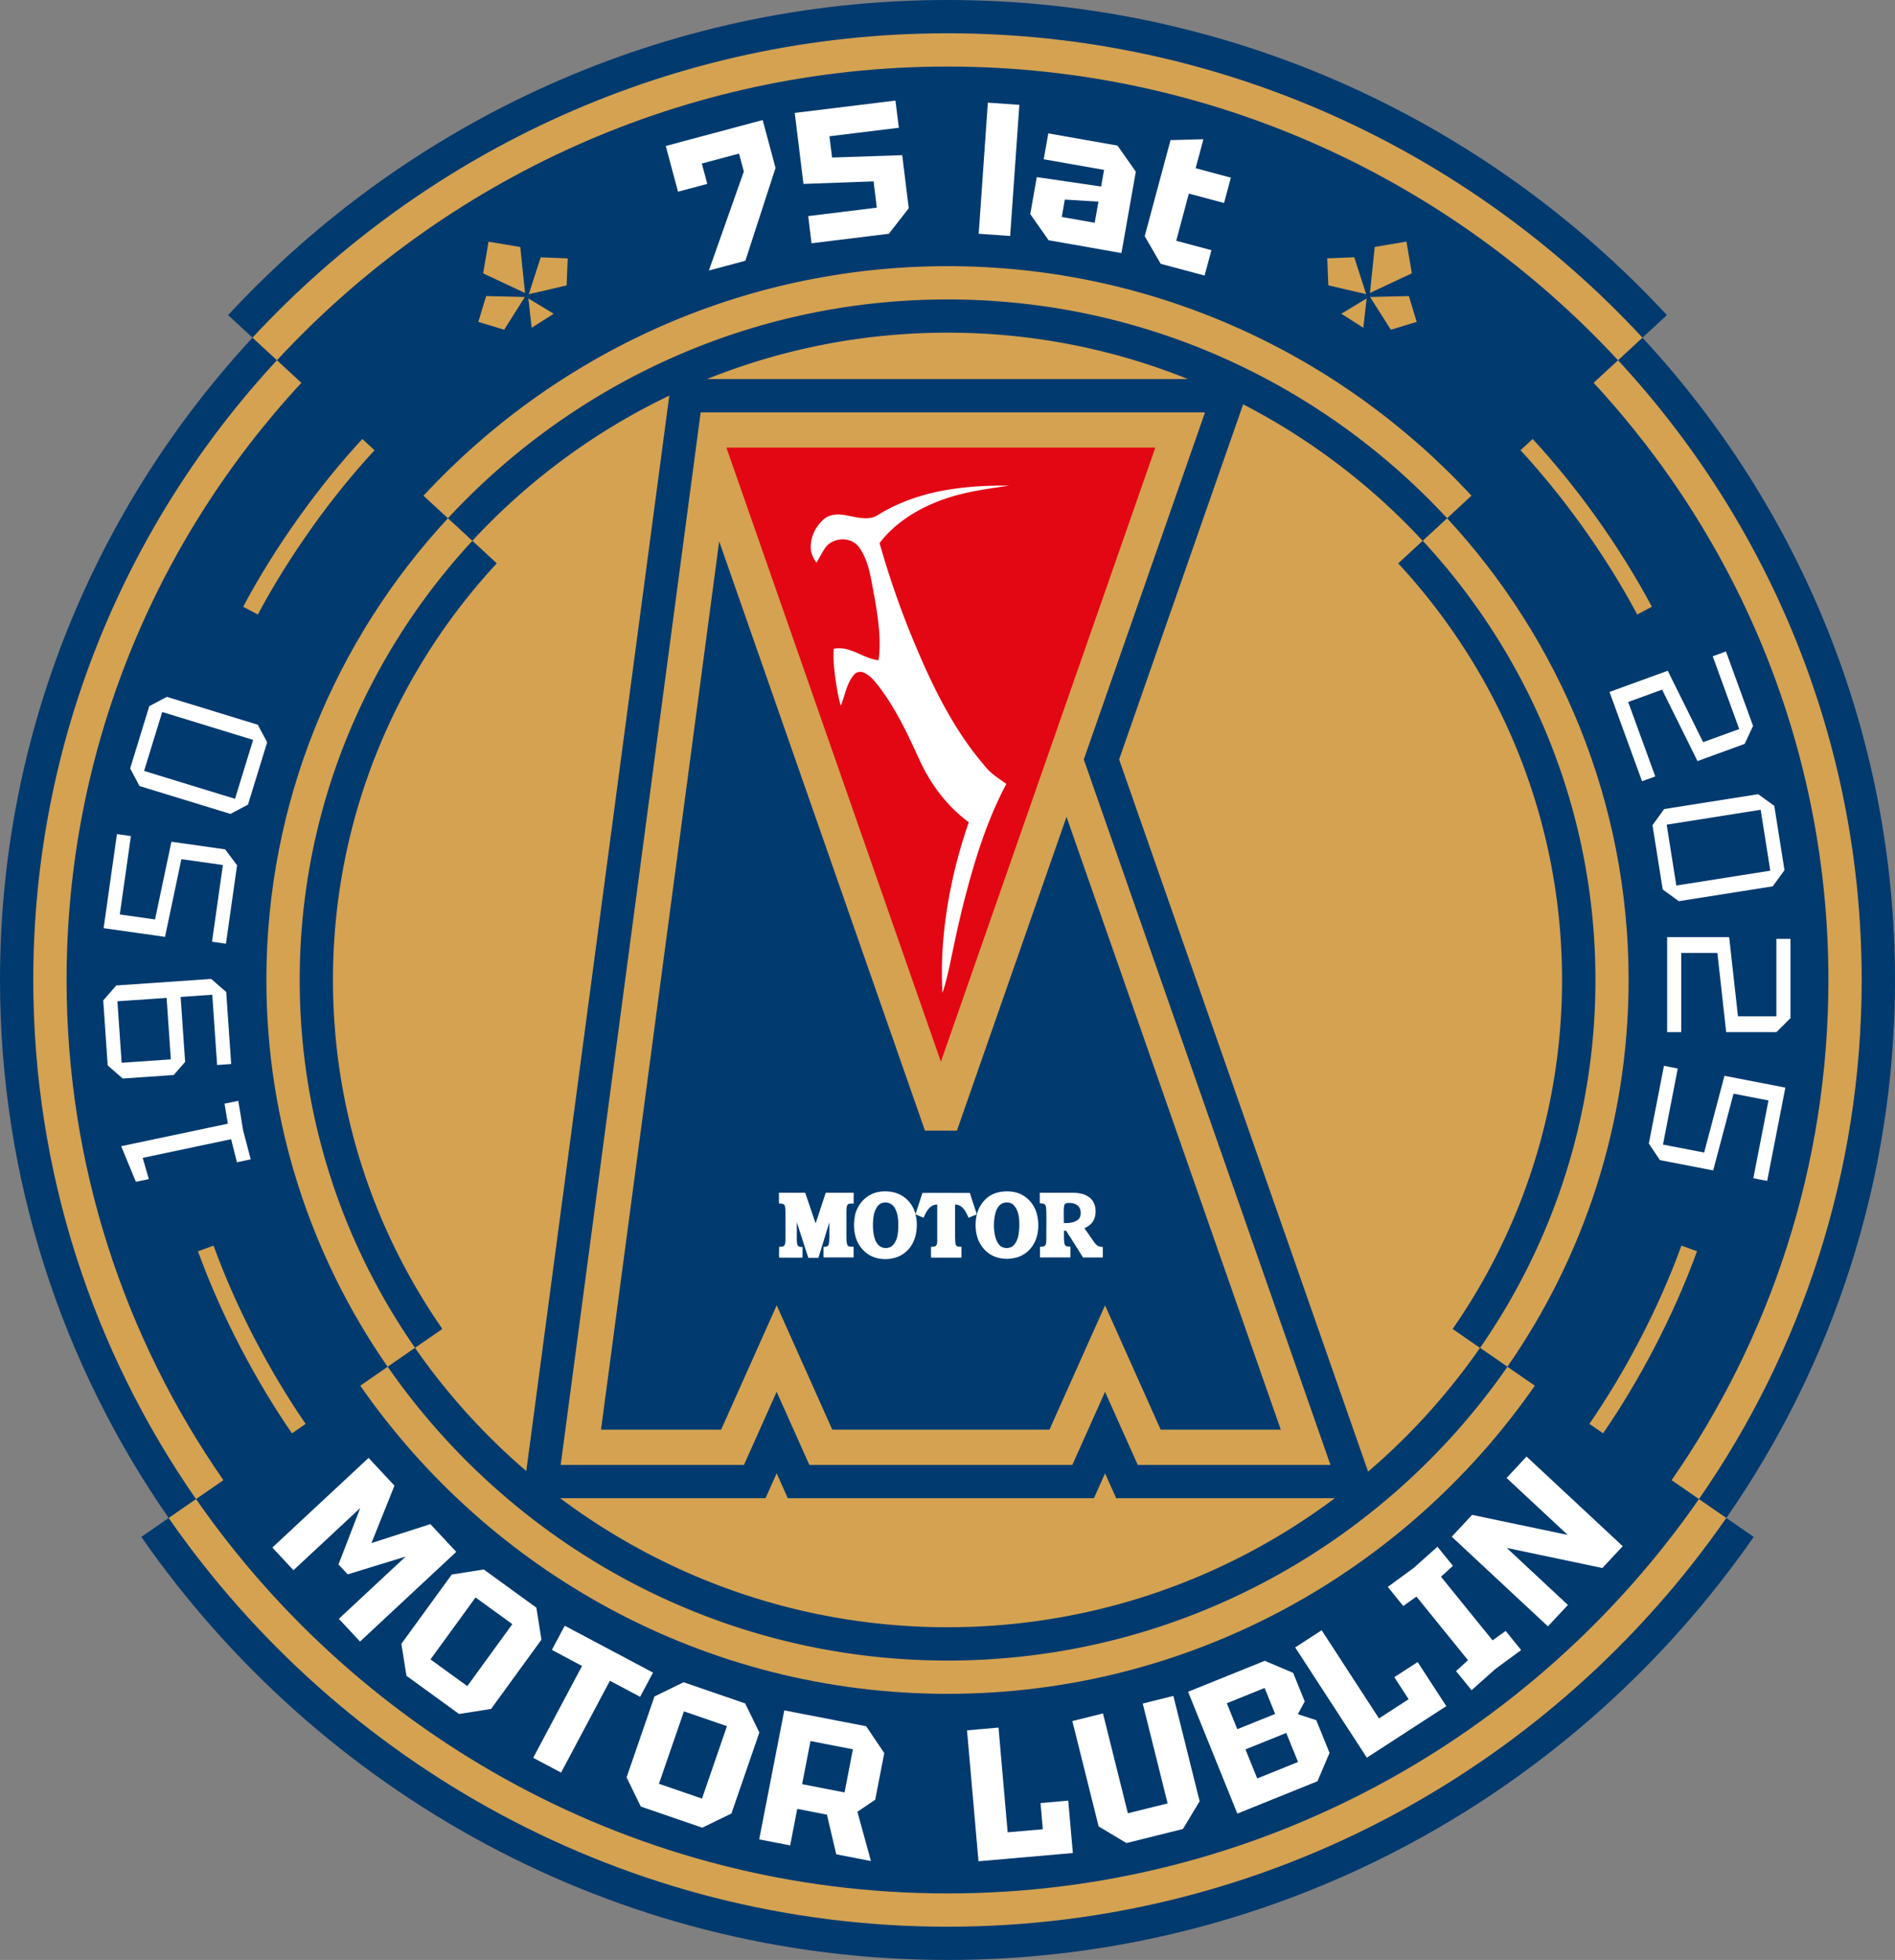 <svg xmlns="http://www.w3.org/2000/svg" viewBox="0 0 439.14 454.06"><rect x="0" y="0" width="439.14" height="454.06" fill="#808080" stroke="none"/><defs><clipPath id="clippath"><path d="M0 0h439.14v454.05H0z" class="cls-3"/></clipPath><clipPath id="clippath-1"><path d="M0 0h439.14v454.05H0z" class="cls-3"/></clipPath><style>.cls-1{fill:#003a6f}.cls-2{fill:#fff}.cls-3{fill:none}.cls-6{fill:#d4a251}</style></defs><g style="clip-path:url(#clippath)"><g style="clip-path:url(#clippath-1)"><path d="M39.09 351.67C14.46 316.23 0 273.27 0 227.03c0-57.34 22.24-109.65 58.52-148.8L52.86 73C94.43 28.15 153.81 0 219.57 0s125.14 28.15 166.71 73l-5.66 5.23c36.28 39.15 58.52 91.46 58.52 148.8 0 46.24-14.46 89.21-39.09 124.64l6.35 4.38c-41.1 59.15-109.56 98.01-186.83 98.01S73.85 415.2 32.75 356.05z" class="cls-1"/><path d="m393.71 347.29 6.34 4.38c-39.71 57.14-105.84 94.69-180.49 94.69S78.78 408.81 39.08 351.67l6.34-4.38C21.66 313.1 7.71 271.65 7.71 227.03c0-55.33 21.45-105.8 56.46-143.57l-5.66-5.23C98.68 34.9 156.04 7.71 219.57 7.71s120.89 27.2 161.05 70.52l-5.66 5.23c35.01 37.77 56.46 88.25 56.46 143.57 0 44.61-13.96 86.07-37.71 120.26" class="cls-6"/><path d="m329.68 125.29-5.66 5.23c23.53 25.4 37.96 59.32 37.96 96.52 0 29.99-9.39 57.86-25.35 80.84l6.34 4.38a151.7 151.7 0 0 1-25.93 28.67l-57.7-164.99 28.74-82.27a151.2 151.2 0 0 1 41.61 31.63m-54.38-37.48H163.83c17.25-6.93 36.06-10.75 55.74-10.75s38.49 3.82 55.74 10.75M155.1 91.66 121.96 340.8a151.5 151.5 0 0 1-25.79-28.55l6.34-4.38c-15.97-22.99-25.35-50.85-25.35-80.84 0-37.19 14.42-71.12 37.96-96.52l-5.66-5.23a151.2 151.2 0 0 1 45.64-33.63m-25.3 255.43h47.6l2.58-5.76 2.58 5.76h70.95l2.57-5.76 2.58 5.76h50.68c-25.07 18.76-56.16 29.9-89.77 29.9s-64.71-11.14-89.77-29.9m199.89-221.79 5.66-5.23c-28.87-31.14-70.1-50.69-115.77-50.69s-86.9 19.55-115.77 50.69l5.66 5.23c-24.81 26.77-40.02 62.53-40.02 101.74 0 31.61 9.89 60.99 26.73 85.22l-6.34 4.38c28.54 41.08 76.09 68.07 129.75 68.07s101.2-26.99 129.74-68.07l-6.34-4.38c16.84-24.23 26.73-53.6 26.73-85.22 0-39.21-15.2-74.97-40.01-101.74" class="cls-1"/><path d="m387.37 342.91 6.34 4.38c-38.31 55.13-102.12 91.36-174.14 91.36S83.74 402.43 45.43 347.29l6.34-4.38c-22.89-32.94-36.34-72.89-36.34-115.88 0-53.31 20.67-101.94 54.41-138.34l-5.66-5.23c38.75-41.81 94.09-68.04 155.39-68.04s116.64 26.24 155.39 68.04l-5.66 5.23c33.74 36.4 54.41 85.03 54.41 138.34 0 42.99-13.45 82.94-36.34 115.88m-38.05-26.28c17.7-25.47 28.09-56.36 28.09-89.6 0-41.22-15.99-78.83-42.07-106.97l5.66-5.23c-30.28-32.67-73.53-53.17-121.43-53.17s-91.16 20.51-121.43 53.18l5.66 5.23c-26.09 28.14-42.07 65.75-42.07 106.97 0 33.24 10.4 64.12 28.1 89.6l-6.34 4.38c29.94 43.09 79.8 71.39 136.09 71.39s106.15-28.31 136.09-71.39l-6.34-4.38Z" class="cls-1"/><path d="M247.14 189.21 296.8 331.2h-27.83l-12.89-28.8-12.88 28.8h-50.33l-12.88-28.8-12.88 28.8h-27.83l27.38-205.79 47.69 136.53h7.4l25.41-72.73Zm4.02-13.28 28.09-80.4H162.37l-32.44 243.85h42.47l7.58-16.94 7.58 16.94h60.94l7.58-16.94 7.58 16.94h44.66l-57.17-163.45Z" class="cls-6"/><path d="M267.73 103.7h-99.39l49.7 142.26z" style="fill:#e30613"/><path d="m385.6 246.91-3.51 18.02 2.58 3.83 12.34 2.39 4.71-17.78 8.1 1.57-3.51 18.02 3.21.62 4.21-21.61-14.11-2.74-4.71 17.78-9.54-1.85 3.43-17.62-3.21-.62ZM52.81 260.32l-24.73 5.22 3.41 8.25 3-.63-1.42-4.92 20.49-4.32 1.34 5.34 3.2-.68-1.76-6.71-1.12-6.85-3.19.67.77 4.63Zm-25.6-28.36 11.4-.78.98 14.24-11.4.79-.98-14.24Zm-.25-3.67-3.04 3.48 1.04 15.06 3.48 3.03 11.81-.81 2.65-3.04-1.04-15.05 7.33-.51 1.12 16.28 3.26-.23-1.15-16.68-3.48-3.03-22 1.51Zm3.37-34.6-3.23-.46-3.09 21.8 14.23 2.01 3.79-18 9.62 1.36-2.52 17.77 3.23.46 2.58-18.17-2.77-3.69-12.45-1.76-3.79 18-8.17-1.16 2.58-18.17Zm28.33-22.28-4.2 13.65-21.07-6.46 4.2-13.65zm-1.19 14.99 4.44-14.43-2.17-4.07-21.07-6.46-4.08 2.16-4.43 14.42 2.17 4.08 21.07 6.46 4.08-2.16Zm25.97 193.89 22.29-20.77-6-6.43-13.65 4.39 5.33-13.3-6-6.43-22.3 20.77 4.9 5.25 15.48-14.42-5.05 13.09 2.14 2.29L94 360.61l-15.48 14.42 4.9 5.25Zm35.29-4.03-10.44 14.36-8.53-6.19 10.44-14.35 8.53 6.19Zm-4.93 19.65 11.67-16.05-1.17-7.41-12.19-8.85-7.42 1.17-11.68 16.05 1.18 7.41 12.19 8.85zm34.54-2.81 2.99-5.61-20.46-10.86-2.98 5.6 6.99 3.72-11.32 21.28 6.46 3.43 11.32-21.28zm4.36 20.15 5.79-16.78 9.97 3.43-5.78 16.78-9.97-3.43Zm5.71-23.52-6.75 3.29-6.46 18.75 3.29 6.75 14.25 4.9 6.76-3.29 6.47-18.76-3.29-6.74-14.25-4.9Zm14.32-329.32 6.99-21.51-2.98-11.09-22.46 6.01 2.84 10.59 6.78-1.81-1.26-4.71 8.62-2.31 1.11 4.16-8.1 22.93zm24.92 344.85-1.94 9.99-9.83-1.91 1.94-9.99zm3.08-5.34-18.98-3.68-5.82 29.89 7.18 1.39 1.64-8.46 6.88 1.34 2.16 9.19 8.04 1.56-3.14-11.42 4.13-2.79 2.1-10.8-4.2-6.23Zm5.24-345.75 4.62-5.92-1.51-12.3-16.26.55-.61-4.93 16.08-1.97-.78-6.3-23.34 2.86 2.02 16.45 16.25-.59.75 6.09-15.9 1.95.77 6.3 17.9-2.2Zm25.41 346.06-7.29.64 2.66 30.33 21.87-1.91-1.07-12.14-6.42.56.53 6.07-8.15.71-2.12-24.27Zm2.71-345.56 2.13-30.38-7.3-.51-2.12 30.38 7.3.51Zm20.46-7.95-.87 4.89-7.63-1.35.71-4.02zm5.33 11.9 3.33-18.85-4.24-6.04-16.04-2.83-1.06 6 13.98 2.46-.68 3.85-14.91-2.18-1.51 8.57 4.24 6.05 16.9 2.98Zm4.93 336.04 5.77 23.13-9.21 2.29-5.77-23.13-7.1 1.77 6.09 24.4 6.44 3.86 13.1-3.26 3.87-6.43-6.09-24.4zm20.42-353.5-8.16-2.19 1.81-6.72-7.63.21-5.98 22.26 3.7 6.4 10.18 2.72 1.58-5.88-8.16-2.18 2.93-10.93 8.16 2.18 1.58-5.88Zm15.56 367.04-9.45 3.81-2.72-6.73 9.45-3.81 2.73 6.73Zm-5.3-11.13-8.76 3.53-2.43-6.01 8.76-3.54 2.43 6.01Zm6.87-2.87-2.69-6.65-6.58-2.79-17.77 7.17 11.42 28.23 18.57-7.5 2.79-6.57-3.07-7.58-4.27-1.38 1.58-2.94Zm24.07-.55-6.87 4.46-13.28-20.43-6.14 3.98 16.61 25.54 18.41-11.94-6.64-10.21-5.41 3.5 3.32 5.11Zm10.27-30.89-3.59-4.43-5.53 4.93-5.98 4.38 3.59 4.43 3.05-2.19 11.95 14.74-2.77 2.52 3.59 4.43 5.53-4.92 5.97-4.38-3.59-4.43-3.04 2.18-11.95-14.74 2.77-2.53Zm39.35-4.55-22.29-20.77-4.63 4.96 14.17 13.2-22.16-4.65-4.72 5.06 22.29 20.77 4.63-4.96-14.17-13.21 22.16 4.65 4.72-5.06Zm28.25-185.86 1.95-4.18-6.28-17.25-3.07 1.12 6.14 16.86-8.36 3.04-8.2-16.55-13.5 4.91 7.54 20.69 3.07-1.11-6.28-17.25 7.86-2.86 8.2 16.55 10.93-3.98Zm5.94 29.36-21.77 3.44-2.24-14.1 21.78-3.45 2.23 14.1Zm.57 3.62 2.72-3.73-2.36-14.9-3.74-2.71-21.78 3.44-2.71 3.73 2.37 14.91 3.73 2.71zm4.11 30.53v-18.35h-3.27v17.94h-8.9l-2.04-18.35h-14.37v22.02h3.27v-18.35h8.37l2.04 18.35h11.64l3.27-3.26Z" class="cls-2"/><path d="m326.48 68.59-8.99.21 4.82 7.59 5.99-1.82-1.81-5.98Zm-213.82 0-1.82 5.98 5.99 1.82 4.81-7.59-8.99-.21Zm-.7-5.26 9.71 4.55-1.1-10.65-7.36-1.24-1.25 7.35Zm16.35 9.36-5.87-3.56.77 6.8zm3-6.58.25-6.25-6.26-.25-2.76 8.55 8.76-2.04Zm176.52 0 8.76 2.04-2.76-8.55-6.26.25.25 6.25Zm8.1 9.82.77-6.8-5.87 3.56zm1.54-8.06 9.71-4.55-1.25-7.35-7.36 1.24-1.1 10.65ZM59.24 310.58c-3.79-7.26-7.12-14.75-9.75-22.01l-3.61 1.31c2.7 7.45 6.1 15.1 9.95 22.47 3.61 6.91 7.62 13.61 11.83 19.71l3.17-2.19c-4.12-5.97-8.04-12.52-11.58-19.29m13.27-188.69c4.48-6.25 9.31-12.22 14.27-17.58l-2.82-2.61c-5.09 5.5-10.03 11.6-14.57 17.94-4.88 6.82-9.34 13.94-13.05 20.92l3.4 1.81c3.64-6.84 8-13.81 12.78-20.48m306.87 20.48 3.4-1.81c-3.72-6.98-8.17-14.1-13.05-20.92-4.55-6.34-9.49-12.44-14.57-17.94l-2.82 2.61c4.95 5.36 9.79 11.33 14.27 17.58 4.78 6.67 9.14 13.64 12.78 20.48m13.86 147.51-3.62-1.31c-2.63 7.26-5.96 14.75-9.75 22.01-3.53 6.77-7.46 13.31-11.58 19.29l3.17 2.19c4.21-6.1 8.22-12.8 11.82-19.71 3.85-7.37 7.25-15.01 9.95-22.47" class="cls-6"/><path d="M221.73 114.72c3.98-1.07 8.1-1.62 12.17-2.22h-2.41c-4.72.05-9.49.42-14.16 1.39-4.54.97-8.98 2.54-13.05 4.91-.65.37-1.3.88-2.04 1.06-1.71.46-3.47.05-5.14-.28-1.57-.32-3.24-.65-4.81-.09-.83.28-1.48.83-2.04 1.43-1.57 1.67-2.5 3.93-2.36 6.25.09 1.16.65 2.22 1.3 3.19.74-1.16 1.34-2.45 2.13-3.56 1.53-1.99 4.72-2.45 6.8-.97.83.6 1.34 1.48 1.81 2.31 1.43 2.73 1.9 5.78 2.45 8.75.56 3.05 1.11 6.15 1.34 9.26.19 2.27.19 4.53-.14 6.8-2.18-.23-4.12-1.43-6.16-2.17-1.34-.51-2.78-.79-4.21-.46-.18 2.04.05 4.07.28 6.11.32 2.41.69 4.77 1.34 7.08.23-.46.32-.92.51-1.39.65-1.99 1.16-4.12 2.5-5.74.55-.74 1.67-.93 2.45-.51 1.44.69 2.45 1.99 3.43 3.24 3.01 3.93 5.32 8.33 7.45 12.82.74 1.58 1.48 3.19 2.22 4.77 2.54 5.37 6.29 10.23 11.11 13.79-1.62 4.72-3.01 9.58-4.02 14.49-1.71 8.19-2.55 16.66-2.08 25.04.69-1.99 1.16-4.03 1.62-6.11.83-3.89 1.62-7.78 2.54-11.66.97-4.07 2.04-8.1 3.24-12.08 1.94-6.39 4.26-12.68 7.41-18.56-1.02-.74-2.04-1.39-3.01-2.18-1.07-.83-1.9-1.85-2.73-2.87-2.08-2.5-3.98-5.14-5.69-7.87-3.61-5.74-6.53-11.85-9.16-18.05-3.47-8.05-6.39-16.38-8.79-24.81 0 0 .05-.09.09-.14 2.96-3.84 7.08-6.71 11.48-8.7 2.04-.93 4.17-1.67 6.34-2.27M198.15 281.54c-.33 1.6-.33 3.28.08 4.84.49 1.97 1.85 3.69 3.65 4.6 1.19.57 2.5.78 3.82.7 1.03-.08 2.09-.33 3-.82a6.7 6.7 0 0 0 2.87-3c.53-1.03.78-2.18.86-3.32.08-1.07 0-2.18-.29-3.24.62.29 1.27.57 1.89.82.37-.86.78-1.72 1.44-2.38.45-.45 1.11-.66 1.72-.7V287c0 .53.04 1.11-.25 1.56-.29.29-.78.25-1.19.29v2.5h7.06v-2.5c-.45-.04-1.02.04-1.27-.37-.21-.53-.16-1.11-.21-1.64v-7.8c.66.04 1.31.29 1.76.78.66.66.98 1.52 1.39 2.3.57-.25 1.15-.53 1.76-.7.04-.12.08-.29.04-.41-.53-1.52-1.03-3.08-1.52-4.64-3.65 0-7.35-.04-11 0-.53 1.64-1.07 3.28-1.6 4.92-.41-1.56-1.31-2.99-2.63-3.94-1.03-.78-2.3-1.19-3.57-1.31-1.4-.12-2.87.04-4.15.7-1.89.94-3.2 2.79-3.69 4.8m4.26.74c.08-.86.29-1.72.74-2.46.29-.53.78-.99 1.35-1.15.74-.2 1.6-.08 2.22.41.61.49.98 1.27 1.19 2.05.33 1.27.33 2.59.25 3.9-.08 1.19-.33 2.46-1.15 3.36-.82.95-2.42.99-3.33.12-.61-.57-.94-1.4-1.11-2.22-.29-1.31-.29-2.71-.16-4.02m-15.8-5.94h-6.07v2.46c.37.04.78.04 1.11.21.25.16.29.49.33.74.08.61.08 1.23.08 1.85v5.25c0 .53 0 1.07-.21 1.6-.25.45-.82.37-1.27.41 0 .86-.04 1.68 0 2.5 1.8 0 3.61.04 5.42 0v-2.46c-.37 0-.9 0-1.11-.37-.25-.66-.21-1.36-.21-2.05v-3.32c.9 2.75 1.76 5.5 2.67 8.25h2.34c.86-2.75 1.68-5.5 2.54-8.21v3.57c-.04.53-.04 1.15-.21 1.68-.21.41-.74.41-1.15.41v2.46h6.98v-2.5c-.41 0-.9.08-1.27-.16-.2-.12-.25-.41-.29-.62-.16-.74-.08-1.48-.12-2.22v-5.17c.04-.49 0-1.07.25-1.52.37-.41.94-.25 1.44-.29v-2.5h-6.48c-.78 2.38-1.56 4.72-2.34 7.1-.82-2.38-1.6-4.76-2.42-7.1m53.01 11.78c.86-1.52 1.11-3.32.98-5.05-.08-1.03-.29-2.09-.74-3.04-.7-1.52-1.97-2.83-3.57-3.49-1.31-.53-2.75-.61-4.14-.45-1.11.16-2.18.53-3.04 1.15-1.56 1.15-2.59 2.96-2.87 4.88-.25 1.56-.16 3.2.33 4.72.62 1.81 1.93 3.37 3.65 4.15s3.74.82 5.54.29c1.64-.49 3.04-1.68 3.86-3.16m-3.45-5.79c.12 1.23.08 2.5-.12 3.73-.16.9-.49 1.81-1.15 2.46-.86.86-2.46.82-3.28-.08-.66-.74-.94-1.68-1.11-2.63a12.2 12.2 0 0 1 0-3.9c.12-.74.33-1.48.7-2.09.33-.53.82-.99 1.44-1.15.86-.24 1.85-.04 2.38.66.74.82 1.03 1.93 1.15 3m19.4 8.99v-2.42c-.41-.04-.82-.08-1.19-.29-.33-.21-.58-.53-.82-.82-.74-1.07-1.48-2.18-2.26-3.24.82-.37 1.6-.9 2.05-1.68.53-.9.62-2.01.49-3.04-.16-1.07-.74-2.05-1.68-2.63-1.11-.7-2.38-.86-3.65-.86h-7.55v2.42c.41.08.9 0 1.23.33.29.45.25.99.29 1.48.04 2.09 0 4.23 0 6.32 0 .53 0 1.07-.2 1.56-.29.41-.82.37-1.27.41v2.46h7.06v-2.5c-.33-.04-.66 0-.94-.12-.21-.08-.37-.24-.41-.45-.25-1.03-.12-2.09-.16-3.12h.49c1.35 2.05 2.63 4.15 3.94 6.2h4.6Zm-5.13-10.59c.04.57-.04 1.15-.37 1.6-.29.37-.74.57-1.15.74-.78.29-1.6.29-2.38.29 0-1.11-.04-2.26 0-3.37.04-.29.04-.62.16-.9.08-.16.21-.29.41-.33.82-.16 1.72-.08 2.46.41.53.33.82.94.86 1.56" class="cls-2"/></g></g></svg>